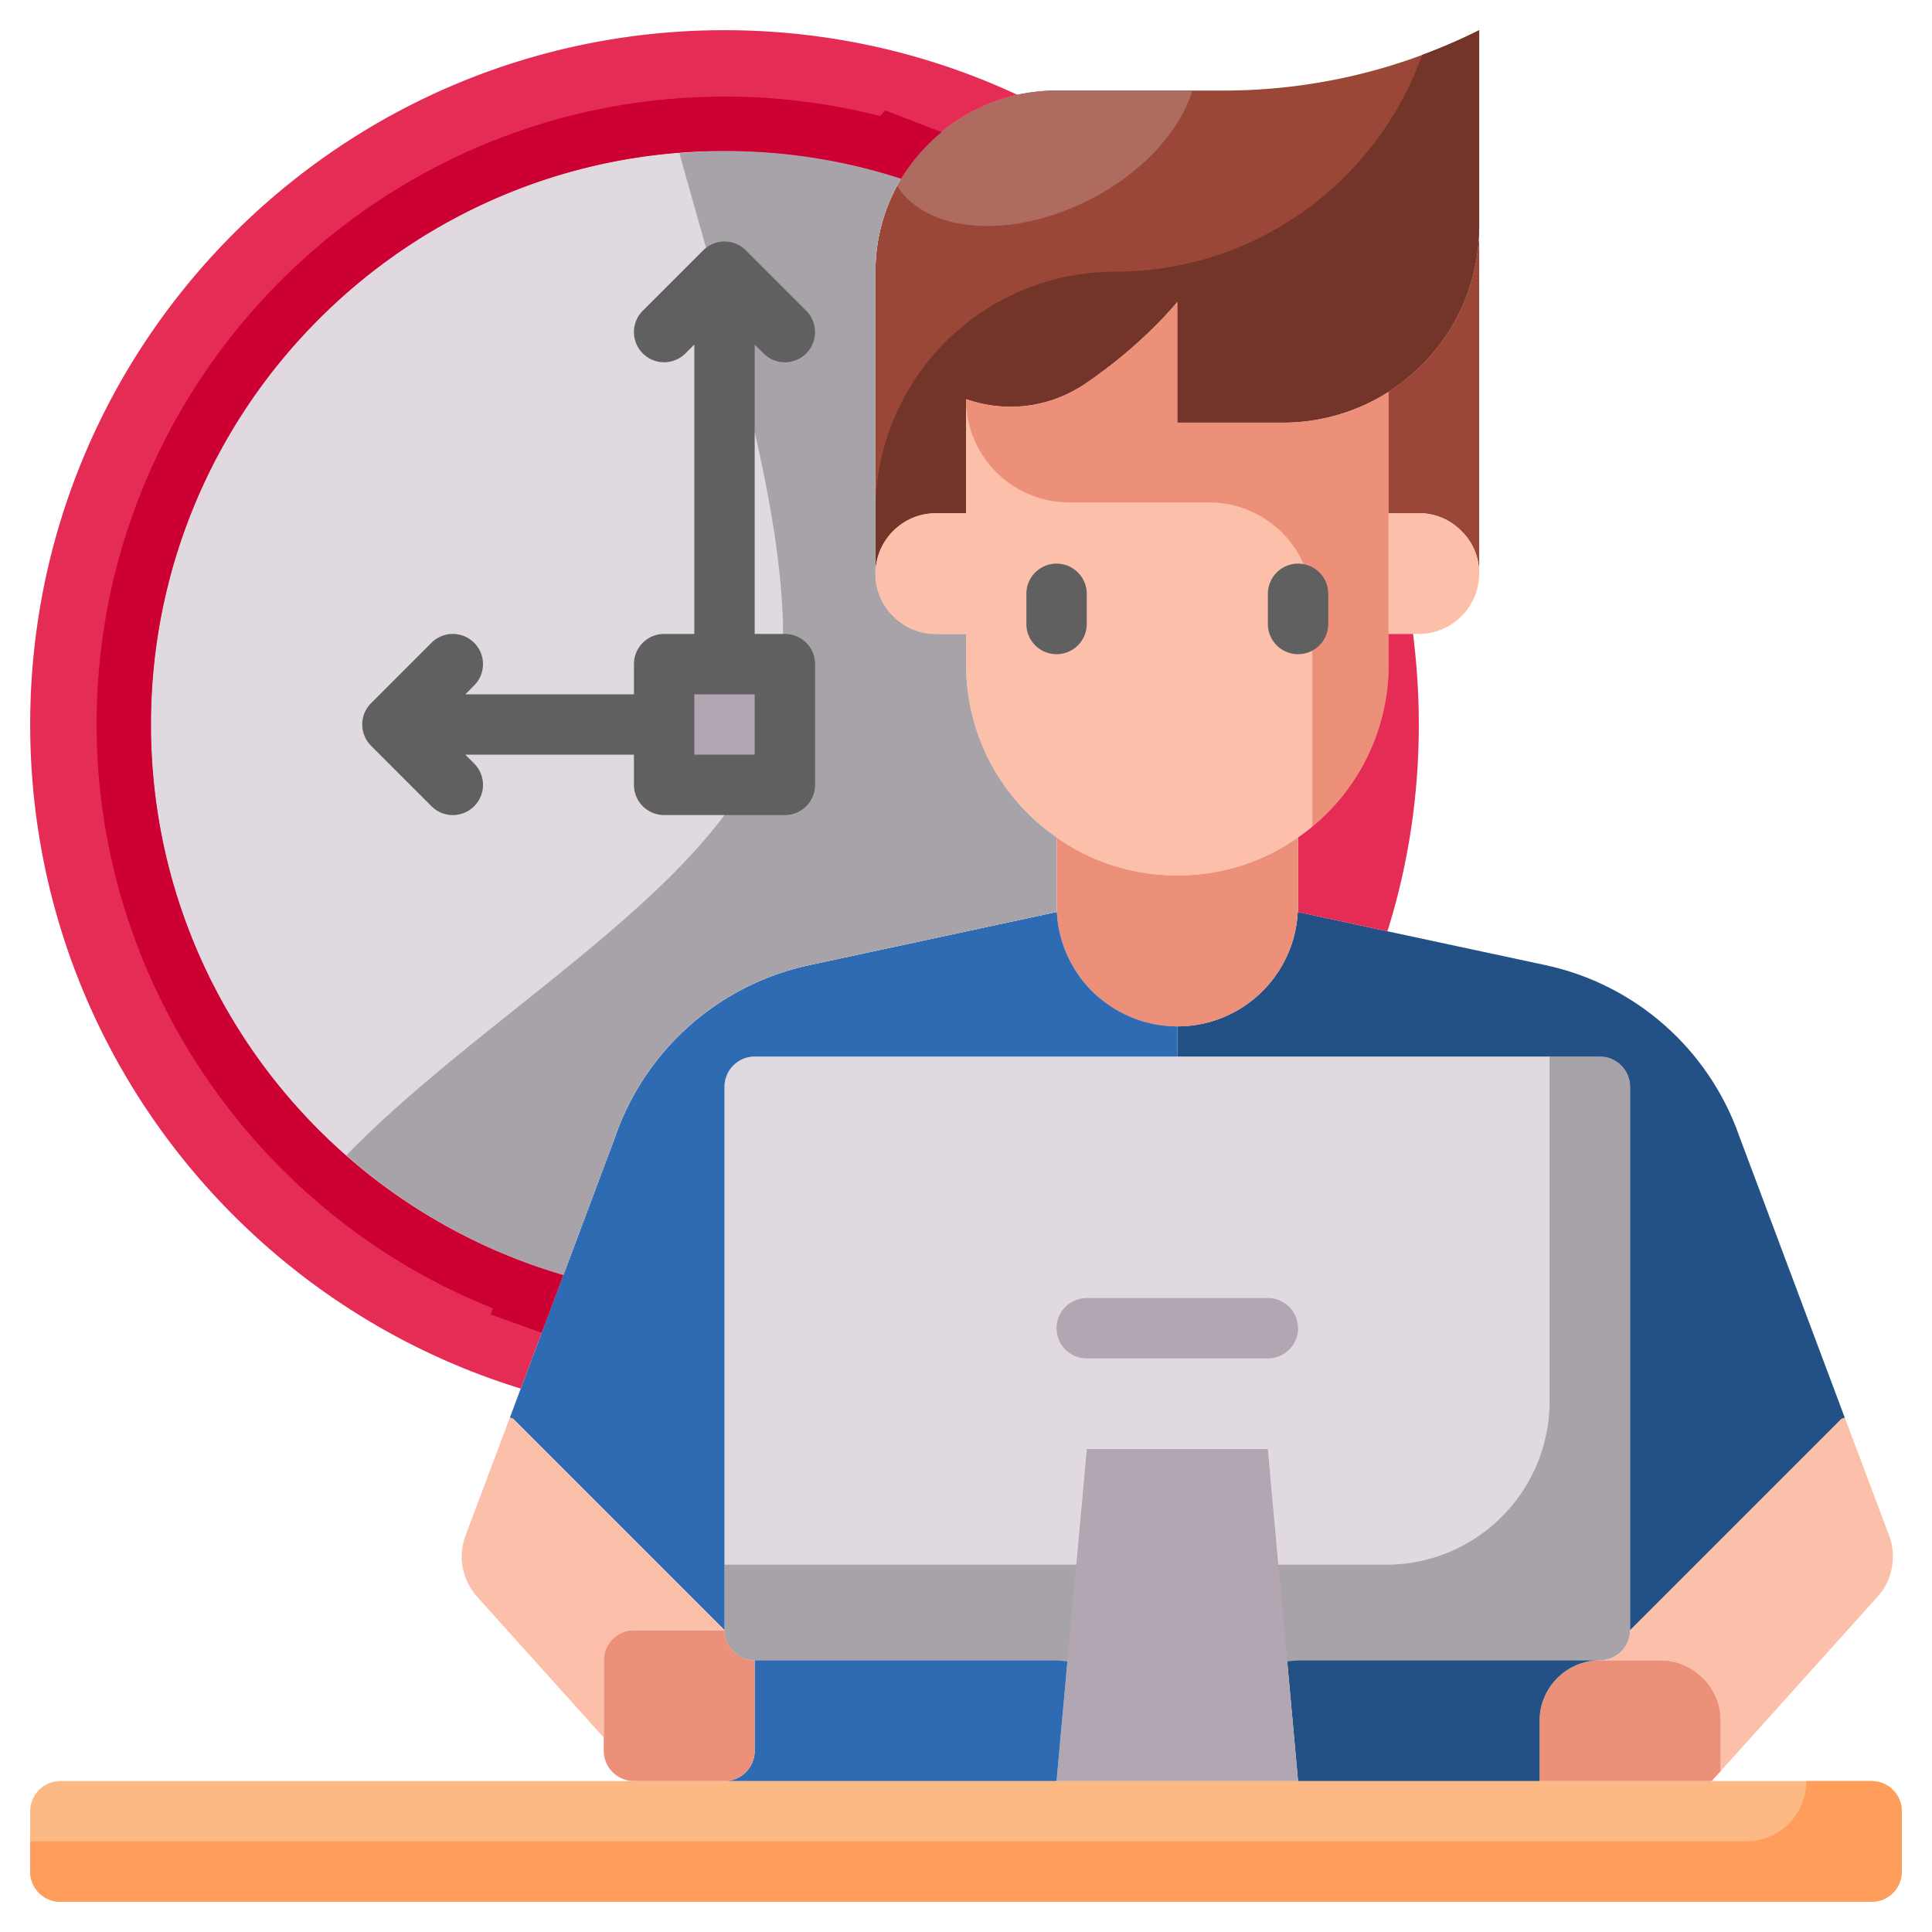 <svg xmlns="http://www.w3.org/2000/svg" version="1.1" xmlns:xlink="http://www.w3.org/1999/xlink" width="512" height="512" x="0" y="0" viewBox="0 0 64 64" style="enable-background:new 0 0 512 512" xml:space="preserve" class=""><g><path fill="#9a4738" d="M32 13.22V17h-1c-1.1 0-2 .9-2 2V9c0-1.13.31-2.18.85-3.08a6.036 6.036 0 0 1 3.85-2.78c.42-.09.85-.14 1.3-.14h5.53c2.94 0 5.84-.68 8.47-2v6.5c0 .17-.01.33-.02.5A6.476 6.476 0 0 1 46 12.97v.01A6.523 6.523 0 0 1 42.5 14H39v-4s-1.1 1.38-3.02 2.69c-1.26.86-2.72.97-3.98.53z" opacity="1" data-original="#9a4738" class=""></path><path fill="#ae6c60" d="M36.084 6.621c1.773-.9 3.006-2.286 3.412-3.621H35c-.45 0-.88.05-1.3.14a6.036 6.036 0 0 0-3.85 2.78c-.047.079-.083.165-.126.246.987 1.552 3.755 1.777 6.36.455z" opacity="1" data-original="#ae6c60" class=""></path><path fill="#fcb984" d="M63 60v2a1 1 0 0 1-1 1H2a1 1 0 0 1-1-1v-2a1 1 0 0 1 1-1h60a1 1 0 0 1 1 1z" opacity="1" data-original="#fcb984" class=""></path><path fill="#e0dae0" d="M54 36v18c0 .55-.45 1-1 1H43l-.36.03L42 48h-6l-.64 7.03L35 55H25c-.55 0-1-.45-1-1V36c0-.55.45-1 1-1h28c.55 0 1 .45 1 1z" opacity="1" data-original="#e0dae0" class=""></path><g fill="#a8a3a8"><path d="M24 54c0 .55.45 1 1 1h10l.41.03.267-3.197H24zM53 35H51.333v11.417a5.417 5.417 0 0 1-5.417 5.417h-3.594l.267 3.197L43 55h10c.55 0 1-.45 1-1V36c0-.55-.45-1-1-1z" fill="#a8a3a8" opacity="1" data-original="#a8a3a8" class=""></path></g><path fill="#fcbfa9" d="M46 21v1a6.958 6.958 0 0 1-3 5.74c-1.13.8-2.51 1.26-4 1.26s-2.87-.46-4-1.26c-1.82-1.26-3-3.36-3-5.74v-8.78c1.26.44 2.72.33 3.98-.53C37.9 11.38 39 10 39 10v4h3.5c1.29 0 2.49-.38 3.5-1.02V17z" opacity="1" data-original="#fcbfa9"></path><path fill="#73352a" d="M47.11 1.818C45.614 6.001 41.627 9 36.93 9A7.93 7.93 0 0 0 29 16.93V19c0-1.1.9-2 2-2h1v-3.78c1.26.44 2.72.33 3.98-.53C37.9 11.38 39 10 39 10v4h3.5c1.29 0 2.49-.38 3.5-1.02v-.01A6.476 6.476 0 0 0 48.98 8c.01-.17.02-.33.02-.5V1c-.616.309-1.248.58-1.89.818z" opacity="1" data-original="#73352a" class=""></path><path fill="#ed907a" d="M42.5 14H39v-4s-1.1 1.38-3.02 2.69c-1.26.86-2.72.97-3.98.53a3.423 3.423 0 0 0 3.423 3.423h4.628a3.423 3.423 0 0 1 3.423 3.423v7.317A6.967 6.967 0 0 0 46 22v-9.02A6.523 6.523 0 0 1 42.5 14z" opacity="1" data-original="#ed907a"></path><path fill="#ff9d5a" d="M61 59h-1.16a2 2 0 0 1-2 2H1v1a1 1 0 0 0 1 1h60a1 1 0 0 0 1-1v-2a1 1 0 0 0-1-1z" opacity="1" data-original="#ff9d5a" class=""></path><path fill="#fcbfa9" d="M62.58 50.87c.26.69.11 1.48-.39 2.03L57 58.67V57c0-1.1-.9-2-2-2h-2c.55 0 1-.45 1-1l7-7 .11-.04z" opacity="1" data-original="#fcbfa9"></path><path fill="#235085" d="m57.62 37.65 3.49 9.31L61 47l-7 7V36c0-.55-.45-1-1-1H39v-1c2.14 0 3.88-1.68 3.99-3.79l2.97.64 5.23 1.12c2.99.64 5.42 2.79 6.43 5.68z" opacity="1" data-original="#235085"></path><path fill="#ed907a" d="M57 57v1.67l-.3.33H51v-2c0-1.1.9-2 2-2h2c1.1 0 2 .9 2 2z" opacity="1" data-original="#ed907a"></path><path fill="#235085" d="M43 55h10c-1.1 0-2 .9-2 2v2h-8l-.36-3.97z" opacity="1" data-original="#235085"></path><path fill="#9a4738" d="M49 8v11c0-.55-.22-1.05-.59-1.41-.36-.37-.86-.59-1.41-.59h-1V12.97A6.476 6.476 0 0 0 48.98 8z" opacity="1" data-original="#9a4738" class=""></path><path fill="#fcbfa9" d="M48.41 17.59c.37.36.59.86.59 1.41 0 1.1-.9 2-2 2h-1v-4h1c.55 0 1.05.22 1.41.59z" opacity="1" data-original="#fcbfa9"></path><path fill="#e52c55" d="M46.81 21c.12.98.19 1.98.19 3 0 2.39-.36 4.69-1.04 6.85l-2.97-.64c.01-.07.01-.14.01-.21v-2.26A6.958 6.958 0 0 0 46 22v-1z" opacity="1" data-original="#e52c55"></path><path fill="#ed907a" d="M43 27.74V30c0 .07 0 .14-.01.21a3.997 3.997 0 0 1-6.82 2.62c-.67-.68-1.11-1.6-1.16-2.62-.01-.07-.01-.14-.01-.21v-2.26c1.13.8 2.51 1.26 4 1.26s2.87-.46 4-1.26z" opacity="1" data-original="#ed907a"></path><path fill="#b2a6b2" d="M42.64 55.03 43 59h-8l.36-3.97L36 48h6z" opacity="1" data-original="#b2a6b2"></path><path fill="#2f6bb2" d="M39 34v1H25c-.55 0-1 .45-1 1v18l-7-7-.11-.04.36-.96 1.41-3.76 1.72-4.59a8.748 8.748 0 0 1 6.43-5.68L35 30.21h.01c.05 1.02.49 1.94 1.16 2.62C36.9 33.55 37.9 34 39 34zM35.36 55.03 35 59H24c.55 0 1-.45 1-1v-3h10z" opacity="1" data-original="#2f6bb2"></path><path fill="#e0dae0" d="M35 30c0 .07 0 .14.01.21H35l-8.19 1.76a8.748 8.748 0 0 0-6.43 5.68l-1.72 4.59C10.76 39.93 5 32.64 5 24 5 13.51 13.51 5 24 5c2.04 0 4.01.32 5.85.92-.54.9-.85 1.95-.85 3.08v10c0 .55.22 1.05.59 1.41.36.37.86.59 1.41.59h1v1c0 2.38 1.18 4.48 3 5.74z" opacity="1" data-original="#e0dae0" class=""></path><path fill="#a8a3a8" d="M35 30v-2.26c-1.82-1.26-3-3.36-3-5.74v-1h-1c-.55 0-1.05-.22-1.41-.59-.37-.36-.59-.86-.59-1.41V9c0-1.13.31-2.18.85-3.08C28.01 5.32 26.04 5 24 5c-.504 0-1 .037-1.494.076C24.914 13.741 28.031 22.969 24 27c-2.913 3.884-8.648 7.298-12.526 11.269a18.952 18.952 0 0 0 7.186 3.971l1.72-4.59a8.748 8.748 0 0 1 6.43-5.68L35 30.21h.01C35 30.14 35 30.07 35 30z" opacity="1" data-original="#a8a3a8" class=""></path><path fill="#fcbfa9" d="M32 17v4h-1c-.55 0-1.05-.22-1.41-.59-.37-.36-.59-.86-.59-1.41 0-1.1.9-2 2-2z" opacity="1" data-original="#fcbfa9"></path><path fill="#e52c55" d="M33.7 3.14a6.036 6.036 0 0 0-3.85 2.78C28.01 5.32 26.04 5 24 5 13.51 5 5 13.51 5 24c0 8.64 5.76 15.93 13.66 18.24L17.25 46l-.09-.03C7.8 43.05 1 34.32 1 24 1 11.3 11.3 1 24 1c3.47 0 6.76.77 9.7 2.14z" opacity="1" data-original="#e52c55"></path><path fill="#b2a6b2" d="M26 22v4h-4v-4h2z" opacity="1" data-original="#b2a6b2"></path><path fill="#ed907a" d="M25 55v3c0 .55-.45 1-1 1h-3c-.55 0-1-.45-1-1v-3c0-.55.45-1 1-1h3c0 .55.45 1 1 1z" opacity="1" data-original="#ed907a"></path><path fill="#fcbfa9" d="M24 54h-3c-.55 0-1 .45-1 1v2.56l-4.19-4.66c-.5-.55-.65-1.34-.39-2.03l1.47-3.91.11.04z" opacity="1" data-original="#fcbfa9"></path><path fill="#606060" d="M35 21.671a1 1 0 0 1-1-1v-1a1 1 0 0 1 2 0v1a1 1 0 0 1-1 1zM43 21.671a1 1 0 0 1-1-1v-1a1 1 0 0 1 2 0v1a1 1 0 0 1-1 1zM26 21h-1v-9.586l.293.293a.997.997 0 0 0 1.414 0 .999.999 0 0 0 0-1.414l-2-2a.999.999 0 0 0-1.414 0l-2 2a.999.999 0 1 0 1.414 1.414l.293-.293V21h-1a1 1 0 0 0-1 1v1h-5.586l.293-.293a.999.999 0 1 0-1.414-1.414l-2 2a.999.999 0 0 0 0 1.414l2 2a.997.997 0 0 0 1.414 0 .999.999 0 0 0 0-1.414L15.414 25H21v1a1 1 0 0 0 1 1h4a1 1 0 0 0 1-1v-4a1 1 0 0 0-1-1zm-1 4h-2v-2h2z" opacity="1" data-original="#606060"></path><g fill="#ffc757"><path d="M53.5 6A2.503 2.503 0 0 0 51 8.5a1 1 0 0 0 2 0 .5.5 0 0 1 1 0v.223l-2.857 4.762A1 1 0 0 0 52 15h3a1 1 0 0 0 0-2h-1.234l2.091-3.485A.997.997 0 0 0 56 9v-.5C56 7.122 54.878 6 53.5 6zM60 14a1 1 0 0 0 2 0v-2a1 1 0 0 0 0-2V7a1 1 0 0 0-2 0v3h-1V7a1 1 0 0 0-2 0v4a1 1 0 0 0 1 1h2zM63 16a1 1 0 0 0-1 1v1h-1v-1a1 1 0 0 0-2 0v4a1 1 0 0 0 2 0v-1h1v1a1 1 0 0 0 2 0v-4a1 1 0 0 0-1-1z" fill="#ffc757" opacity="0" data-original="#ffc757" class=""></path></g><path fill="#b2a6b2" d="M42 45h-6a1 1 0 0 1 0-2h6a1 1 0 0 1 0 2z" opacity="1" data-original="#b2a6b2"></path><path fill="#cc0033" d="M29.152 3.843A20.768 20.768 0 0 0 24 3.2C12.531 3.2 3.2 12.531 3.2 24c0 8.532 5.31 16.226 13.126 19.338l-.077.204 1.694.609.717-1.911C10.76 39.93 5 32.64 5 24 5 13.51 13.51 5 24 5c2.04 0 4.01.32 5.85.92a6.12 6.12 0 0 1 1.341-1.544l-1.865-.719c-.058.062-.118.123-.174.186z" opacity="1" data-original="#cc0033" class=""></path></g></svg>